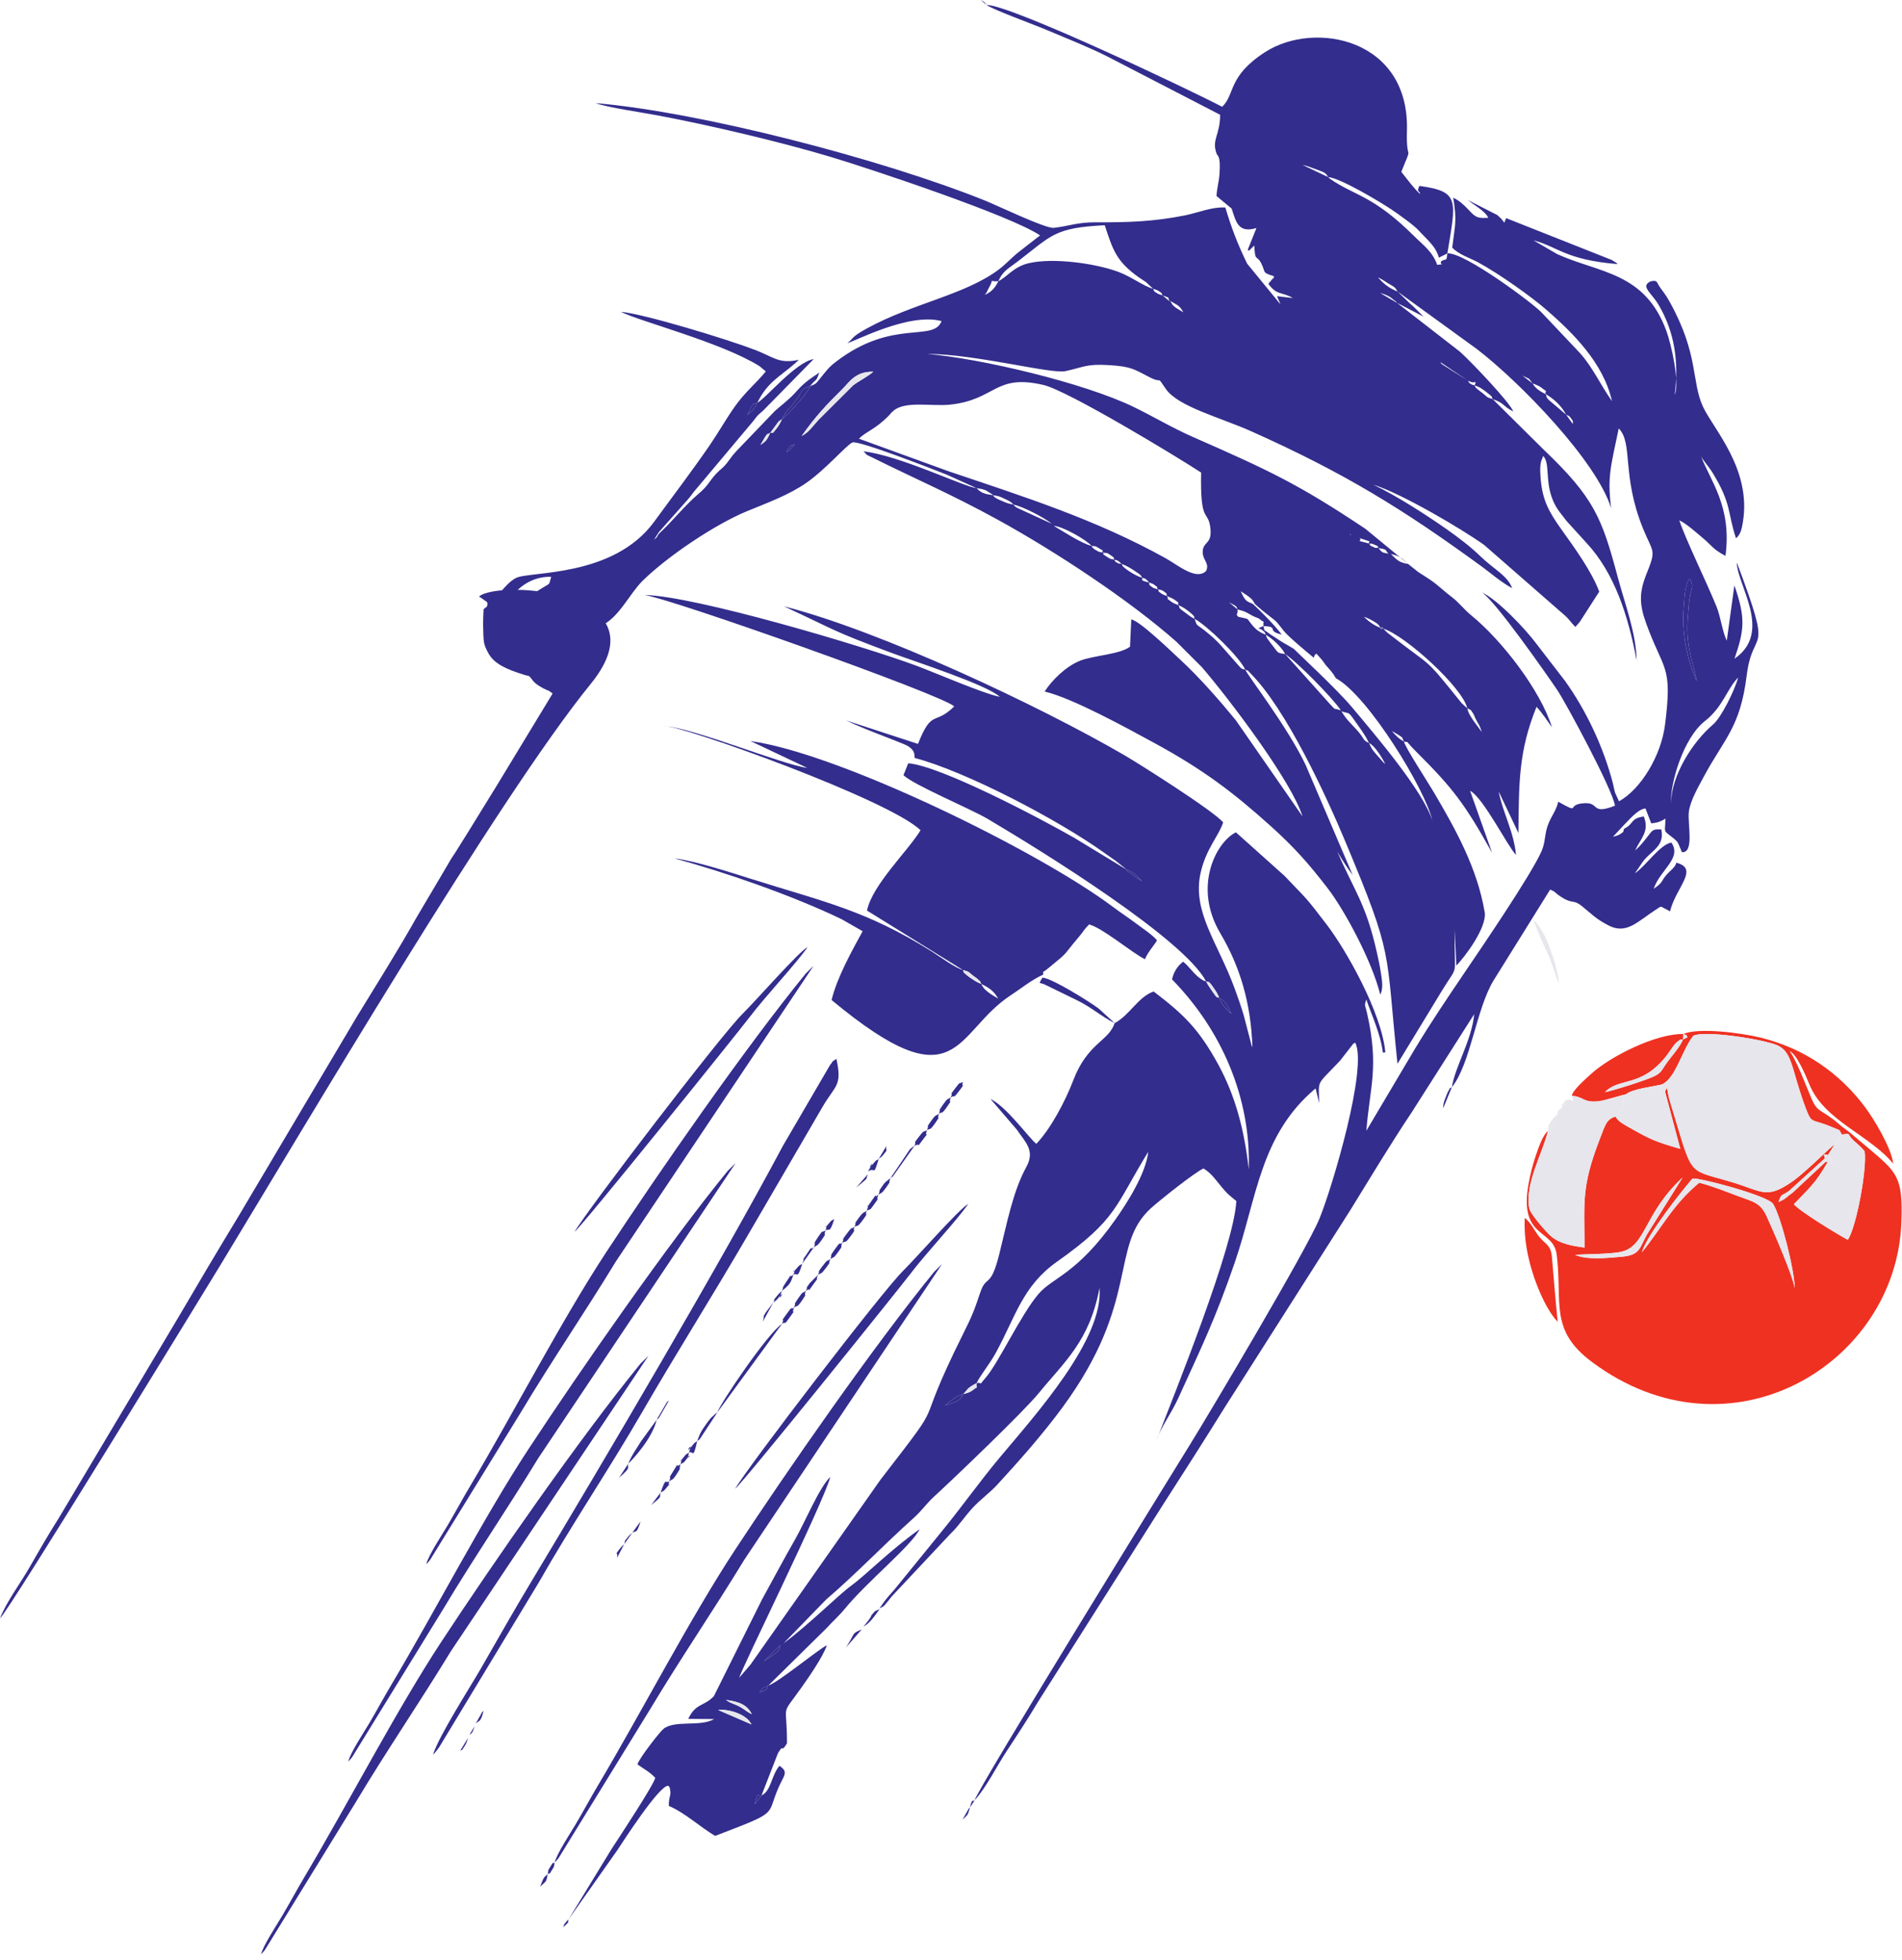 <svg width="264" height="272" viewBox="0 0 264 272" fill="none" xmlns="http://www.w3.org/2000/svg">
<path fill-rule="evenodd" clip-rule="evenodd" d="M105.698 249.188L104.76 250.393C105.166 248.468 105.212 249.419 105.698 249.188ZM104.304 239.327L99.672 237.321C101.18 237.174 103.624 237.916 104.304 239.327ZM100.763 235.928C102.62 236.178 103.713 236.622 104.352 237.913C103.557 237.517 103.471 237.318 102.751 236.914C101.854 236.41 101.556 236.495 100.763 235.928ZM106.664 233.912C106.619 233.998 106.555 234.036 106.522 234.166C106.418 234.589 106.159 234.584 105.423 234.922C105.957 234.165 105.65 234.362 106.664 233.912ZM106.007 230.586L108.317 228.31C107.984 229.114 108.414 228.893 107.326 229.682C106.809 230.057 106.625 230.117 106.007 230.586ZM133.728 193.475L133.29 194.157C133.272 194.173 132.731 194.507 132.676 194.535C132.386 194.682 131.543 194.966 131.159 195.068C131.798 194.495 132.727 193.725 133.728 193.475ZM133.728 193.475L134.383 192.706C134.804 192.371 135.059 192.222 135.551 191.968C135.413 192.918 136.005 192.167 134.968 192.971C134.635 193.229 134.146 193.383 133.728 193.475ZM135.551 191.968C136.161 190.7 137.309 189.435 138.264 187.676C140.983 182.673 141.949 178.474 146.72 175.104C155.091 169.191 154.76 167.375 159.376 159.864C159.047 162.978 156.249 167.231 154.846 169.221C149.45 176.876 146.161 177.252 144.172 179.559C141.694 182.433 138.58 189.21 136.765 191.268C135.606 192.583 136.624 191.759 135.551 191.968ZM169.222 138.478C170.093 138.944 170.369 139.57 170.935 140.718C170.299 140.075 169.596 139.53 169.222 138.478ZM167.394 136.186C168.204 136.53 167.429 135.947 168.04 136.55C168.139 136.648 168.356 136.973 168.456 137.118C168.822 137.646 168.992 137.894 169.222 138.478C168.713 138.26 169.14 138.642 168.68 138.162C168.645 138.124 168.322 137.659 168.282 137.6C167.894 137.032 167.729 136.818 167.394 136.186ZM156.222 120.603C157.292 121.005 157.788 121.462 158.512 122.334L156.372 120.808C156.335 120.767 156.271 120.672 156.222 120.603ZM190.022 103.113C190.861 103.535 191.831 105.149 192.305 106.079C192.235 106.023 192.13 105.85 192.1 105.907L191.015 104.68C190.452 104.027 190.393 103.935 190.022 103.113ZM194.866 102.921C194.082 102.472 193.679 102.04 193.199 101.458C193.363 101.561 193.992 101.917 194.034 101.946C194.834 102.513 194.479 102.095 194.866 102.921ZM190.022 103.113C189.027 102.686 189.554 102.639 188.196 101.162C187.433 100.333 186.875 99.856 186.193 98.725C187.5 99.177 186.955 98.477 188.578 100.791C189.19 101.664 189.545 102.149 190.022 103.113ZM203.658 98.308C204.235 98.62 203.967 98.28 204.415 98.928C204.651 99.269 204.638 99.424 204.83 99.791C205.279 100.65 205.374 100.616 205.677 101.592L204.541 100.062C204.205 99.546 203.835 99.047 203.658 98.308ZM231.938 111.52C231.784 108.801 233.626 102.445 236.63 100.087C239.177 98.088 239.639 95.709 241.26 94.026C240.733 95.935 238.879 99.622 237.768 100.559C235.018 102.882 231.965 107.576 231.938 111.52ZM178.38 90.778C179.946 91.782 185.02 96.904 186.119 98.597C184.861 98.159 185.597 98.733 184.587 97.705L178.38 90.778ZM178.38 90.778C177.243 90.598 177.468 90.668 176.711 89.691C176.526 89.452 176.331 89.222 176.158 88.97C175.626 88.196 175.962 88.777 175.691 88.102C176.634 88.639 177.892 89.808 178.38 90.778ZM203.658 98.308L202.877 97.589C197.393 90.787 199.236 93.026 192.579 87.818L191.993 87.25C195.015 88.146 203.07 95.478 203.658 98.308ZM172.84 92.941C172.073 92.689 172.803 93.096 172.164 92.646L169.326 89.425C168.659 88.723 168.25 88.356 167.507 87.748C165.953 86.478 166.195 87.045 165.814 85.888C167.543 86.822 172.066 91.198 172.84 92.941ZM191.993 87.25C190.907 86.968 190.062 86.324 189.292 85.6C189.945 85.809 190.375 86.059 190.855 86.347C192.046 87.061 191.44 87.784 191.82 87.057C191.851 86.997 191.934 87.187 191.993 87.25ZM175.365 86.892L174.669 87.19C175.23 87.458 174.897 87.204 175.334 87.561C175.708 87.869 175.539 87.822 175.691 88.102C174.85 87.748 174.406 87.459 173.838 86.79C172.867 85.647 173.63 86.027 171.864 85.6C171.433 85.11 171.82 85.486 171.782 84.586C172.98 84.883 172.959 84.993 173.887 85.483C174.429 85.769 174.567 85.682 174.944 86.007C175.725 86.681 175.3 85.665 175.365 86.892ZM165.814 85.888C165.22 85.606 165.084 85.453 164.51 85.026C164.43 84.966 163.995 84.654 163.951 84.61C163.386 84.04 163.899 84.703 163.596 83.994C164.21 84.279 164.476 84.451 164.99 84.851C165.081 84.922 165.459 85.229 165.515 85.292C165.999 85.836 165.599 85.302 165.814 85.888ZM171.782 84.586L170.574 83.581C171.854 84.259 171.569 84.141 171.782 84.586ZM163.596 83.994C163.253 83.859 162.854 83.73 162.546 83.489C161.502 82.666 162.382 83.528 161.992 82.728C162.315 82.873 162.836 83.084 163.072 83.268C164.066 84.042 163.278 83.306 163.596 83.994ZM174.188 83.823C174.815 84.418 175.403 84.887 176.152 85.467C177.43 86.457 177.101 86.198 178.19 87.565C178.833 88.372 181.495 90.578 182.354 91.289C182.58 90.702 182.346 91.045 182.718 90.715C183.214 91.256 183.565 91.632 183.982 92.262C184.642 93.029 184.955 93.301 185.422 94.131C189.886 96.541 197.876 109.624 198.81 113.89C197.589 109.869 190.93 102.058 187.661 98.159C185.486 95.565 179.703 90.228 179.596 90.066C178.64 89.463 178.04 89.201 177.18 88.595C176.667 88.234 176.566 88.234 176.048 87.84C175.244 87.228 175.614 87.75 175.365 86.892C177.654 86.985 175.654 87.547 177.905 88.071C176.929 86.785 175.095 84.909 173.893 83.813C173.099 83.438 172.887 83.576 172.214 82.059C172.626 82.335 173.075 82.607 173.343 82.821C173.797 83.184 173.594 83.014 173.879 83.328L174.188 83.823ZM161.992 82.728C161.708 82.62 161.405 82.534 161.142 82.339C160.579 81.923 160.97 82.183 160.714 81.788C161.217 81.912 161.22 81.838 161.636 82.152C162.143 82.534 161.783 82.292 161.992 82.728ZM235.512 94.517C234.716 92.974 233.918 89.992 233.722 87.775C233.588 86.266 233.617 85.255 233.75 83.754C233.806 83.124 233.815 82.514 233.939 81.859C234.231 80.321 234.481 80.521 234.591 80.364C235.235 81.741 234.607 81.502 234.422 83.863C234.319 85.18 234.151 86.51 234.219 87.851C234.368 90.801 235.052 92.106 235.512 94.517ZM160.714 81.788C160.26 81.65 160.188 81.695 159.829 81.418C159.261 80.98 159.713 81.323 159.449 80.832C159.884 80.993 159.989 80.982 160.322 81.237C160.861 81.65 160.467 81.373 160.714 81.788ZM70.366 83.898C71.526 81.578 73.817 79.979 76.506 80.054C76.13 81.319 76.482 80.837 75.214 81.639C73.13 82.957 72.88 83.123 70.366 83.898ZM159.449 80.832C158.04 80.499 158.711 80.479 158.527 80.182C159.028 80.324 158.74 80.19 159.177 80.471C159.213 80.494 159.298 80.696 159.324 80.641C159.35 80.583 159.406 80.77 159.449 80.832ZM158.527 80.182C157.588 79.942 155.838 78.757 155.767 78.46C155.742 78.353 155.679 78.325 155.633 78.259C156.3 78.472 156.812 78.797 157.329 79.121C157.482 79.218 158.046 79.596 158.097 79.64C158.593 80.07 158.286 79.81 158.527 80.182ZM155.633 78.259C155.071 78.165 155.39 78.272 154.923 78.027C154.883 78.007 154.794 77.956 154.766 77.863C154.737 77.768 154.681 77.734 154.635 77.672C155.257 77.826 154.75 77.622 155.336 77.937C155.374 77.957 155.468 78.145 155.495 78.088C155.523 78.031 155.585 78.203 155.633 78.259ZM195.454 78.275C194.324 78.085 193.963 77.827 193.056 76.875C193.91 77.13 193.859 77.06 194.62 77.531L195.454 78.275ZM154.635 77.672C153.987 77.501 154.323 77.7 153.733 77.335C152.645 76.662 153.399 77.049 153.1 76.7C153.943 76.836 153.438 76.602 154.059 76.99C154.939 77.541 154.516 77.51 154.635 77.672ZM191.335 76.058C192.638 76.28 192.185 76.287 192.721 76.855C191.933 76.628 191.96 76.877 191.335 76.058ZM153.1 76.7C152.468 76.544 152.746 76.719 152.141 76.371C151.524 76.016 151.546 75.804 151.501 75.752C152.278 75.883 151.855 75.687 152.463 76.042C153.673 76.749 152.726 76.259 153.1 76.7ZM191.335 76.058C190.643 75.96 191.304 76.211 190.519 75.871C190.033 75.661 190.215 75.677 190.072 75.443C190.483 75.503 190.219 75.353 190.797 75.606C192.066 76.16 190.835 75.576 191.335 76.058ZM190.072 75.443L188.664 75.079C189.316 74.736 187.812 74.43 189.506 74.942C190.692 75.3 189.701 75.09 190.072 75.443ZM151.501 75.752C150.308 75.535 147.365 73.641 146.265 72.985C147.482 73.03 150.794 74.927 151.501 75.752ZM187.37 74.084C187.408 74.019 187.491 74.238 187.52 74.387L187.37 74.084ZM140.646 70.024C141.917 70.282 144.851 71.768 145.986 72.688L141.143 70.466C140.747 70.216 140.757 70.138 140.646 70.024ZM140.646 70.024C139.897 69.886 139.721 69.812 138.977 69.483C138.67 69.347 138.593 69.341 138.315 69.175C137.889 68.921 137.965 68.881 137.824 68.726C138.659 68.856 138.707 68.881 139.505 69.261C139.779 69.391 139.908 69.438 140.149 69.587C140.537 69.827 140.54 69.915 140.646 70.024ZM137.824 68.726C136.784 68.571 136.237 68.482 135.537 67.742C136.076 67.835 136.371 67.87 136.874 68.077L137.664 68.572C137.691 68.517 137.77 68.675 137.824 68.726ZM109.531 62.129C110.155 61.43 109.242 62.195 110.345 61.629C109.847 62.17 109.695 62.322 109.193 62.793C109.352 62.327 109.21 62.49 109.531 62.129ZM119.618 60.527C120.62 59.747 121.535 59.454 123.144 57.909C123.725 57.351 123.479 57.45 124.086 56.955C125.724 55.621 129.379 56.423 131.861 56.16C138.264 55.481 138.022 51.843 144.834 53.429C148.204 54.213 163.21 63.292 166.716 65.584C166.573 72.902 167.69 70.636 167.999 73.272C168.261 75.507 167.078 75.136 166.949 76.405C166.815 77.715 167.942 78.091 167.41 79.241C166.03 80.618 163.452 78.402 161.836 77.503C152.074 72.071 142.121 68.941 131.615 65.39L119.221 60.886L119.618 60.527ZM106.9 60.096C106.435 61.105 106.346 61.205 105.552 61.761C105.756 61.445 106.073 60.819 106.172 60.685C106.634 60.057 106.282 60.395 106.9 60.096ZM106.9 60.096L108.102 58.462C108.139 58.429 108.279 58.442 108.306 58.34C108.335 58.237 108.451 58.268 108.524 58.232C108.309 58.674 108.066 59.133 107.804 59.45C106.873 60.573 107.55 59.841 106.9 60.096ZM217.379 57.548C217.926 57.844 217.696 57.587 218.127 58.146C218.446 58.559 218.247 58.43 218.332 58.876L217.379 57.548ZM105.123 55.895C104.601 56.859 104.45 57.063 103.724 57.585C103.941 57.218 104.137 56.688 104.237 56.553C104.796 55.793 104.131 56.262 105.123 55.895ZM217.379 57.548L214.998 55.529C214.527 55.002 214.764 55.338 214.567 54.712C215.723 55.383 216.759 56.366 217.379 57.548ZM108.524 58.232C109.075 56.991 109.506 56.84 110.249 55.863C111.878 53.721 110.782 54.265 112.531 53.569C111.418 55.364 110.679 55.971 109.493 57.314L108.524 58.232ZM207.196 55.4C206.223 55.086 206.54 55.163 205.79 54.563C205.585 54.399 205.255 54.183 205.068 54.011C204.6 53.579 204.905 53.884 204.675 53.484C205.431 53.758 205.521 53.831 206.094 54.252C206.26 54.374 206.738 54.744 206.803 54.809C207.405 55.412 206.852 54.721 207.196 55.4ZM214.567 54.712C213.838 54.363 213.123 53.941 212.73 53.222C213.089 53.331 213.637 53.568 213.896 53.763C215.186 54.735 214.3 53.976 214.567 54.712ZM204.675 53.484C204.143 53.331 204.445 53.47 204.003 53.19C203.97 53.169 203.895 53.115 203.872 53.029C203.848 52.943 203.805 52.908 203.769 52.849L204.327 53.065C204.967 53.065 204.887 52.9 204.675 53.484ZM212.73 53.222L211.307 52.123C211.342 52.14 212.22 52.559 212.233 52.568L212.73 53.222ZM111.269 60.52C113.175 57.786 114.889 56.003 116.964 53.959C117.867 53.069 118.727 51.524 121.219 51.595C120.349 52.321 119.162 52.905 118.402 53.492L113.621 58.258C112.599 59.382 112.328 59.929 111.269 60.52ZM203.769 52.849L200.181 50.575C200.139 50.539 200.035 50.503 200.005 50.391C199.975 50.276 199.89 50.261 199.83 50.197L203.769 52.849ZM164.258 43.347C163.998 43.184 163.335 42.811 163.218 42.716C162.601 42.214 162.898 42.501 162.42 41.76C163.63 42.468 163.679 42.38 164.258 43.347ZM161.359 40.993C162.578 41.428 161.987 41.218 162.357 41.832L161.359 40.993ZM193.901 42.025L191.552 40.658C192.173 40.857 192.404 40.907 192.98 41.247L193.728 41.835C193.759 41.776 193.843 41.962 193.901 42.025ZM161.359 40.993C161.037 40.882 160.797 40.841 160.497 40.63C159.892 40.202 160.326 40.479 160.049 40.074C160.503 40.238 160.6 40.223 160.962 40.48C161.455 40.831 161.141 40.655 161.359 40.993ZM138.585 39.023C138.073 40.023 137.593 40.529 136.69 40.927C137.088 40.435 136.969 40.451 137.258 39.946C138.129 38.424 137.073 39.179 138.585 39.023ZM193.986 40.464C192.698 39.944 192.05 39.36 191.244 38.499C192.001 38.844 192.017 38.921 192.661 39.318C193.405 39.777 193.62 39.784 193.986 40.464ZM138.585 39.023C139.142 37.631 139.996 37.258 141.297 36.261C145.996 32.662 146.308 31.613 153.34 31.261C154.467 34.692 154.955 36.241 157.934 38.398C158.214 38.601 158.85 38.998 159.086 39.169L160.049 40.074C158.833 39.782 156.964 38.353 155.141 37.698C151.791 36.493 146.114 35.77 142.831 36.518C140.692 37.005 139.795 38.439 138.585 39.023ZM199.714 35.761L200.898 35.17C200.74 36.405 200.825 35.787 200.06 36.248C199.668 36.825 200.861 36.583 199.482 36.756C198.845 34.922 197.554 34.036 196.328 32.815C190.545 27.058 188.094 27.23 184.603 24.816L184.339 24.571C186.15 24.755 191.61 28.058 193.093 29.046C194.116 29.728 196.267 31.274 196.878 31.95C197.996 33.187 199.311 34.175 199.714 35.761ZM184.339 24.571L180.781 22.887C181.513 23.055 182.016 23.254 182.691 23.503C182.716 23.512 183.614 23.855 183.62 23.858C184.239 24.213 184.087 24.213 184.339 24.571ZM91.422 74.115C91.019 74.758 91.391 74.351 90.775 74.922L91.439 73.868L95.429 69.374C95.961 68.778 96.151 68.397 96.71 67.78L104.56 58.432C105.214 57.567 105.133 57.678 105.952 56.962L112.945 49.839C110.394 50.275 106.242 55.354 105.123 55.895C106.497 53.044 108.233 52.292 110.317 50.461L110.884 49.937C108.097 50.547 107.415 49.563 104.798 48.561C100.873 47.059 89.459 43.58 86.177 43.274C88.765 44.602 100.145 47.516 105.41 50.814L106.298 51.547C104.969 53.184 103.416 54.405 101.963 56.467C100.798 58.122 99.666 60.11 98.455 61.873C96.049 65.376 93.317 68.958 90.815 72.389C85.087 80.246 73.415 79.229 71.582 80.234C69.932 81.138 68.941 83.255 67.122 84.543C66.786 90.743 67.609 92.067 72.79 93.665C76.05 94.671 73.069 90.59 72.828 88.802C76.069 87.651 80.389 88.029 83.337 86.88C85.796 85.921 87.388 82.39 89.174 80.628C92.619 77.229 99.249 72.77 103.696 70.944C106.651 69.73 109.479 68.702 111.887 67.037C114.656 65.123 117.585 61.666 118.325 61.407C119.206 61.099 129.405 65.082 131.428 65.887L135.537 67.742C133.76 67.56 124.979 63.248 119.86 62.64C120.499 63.317 120.148 63.035 121.07 63.494C127.072 66.481 131.994 68.561 138.522 72.148C146.51 76.538 156.829 83.34 163.306 89.083L166.808 92.578C170.563 96.932 179.279 108.437 180.791 113.309L171.535 99.964C169.383 97.333 166.467 93.993 163.923 91.65C162.727 90.547 158.158 86.114 157.022 85.972L156.848 89.757C155.426 90.834 151.757 90.969 149.913 91.7C147.953 92.476 145.978 94.431 144.999 95.979C148.87 96.884 156.485 101.088 160.138 103.071C166.985 106.786 171.198 109.997 176.314 114.596C179.595 117.545 181.539 119.729 184.244 123.227C186.63 126.313 190.448 133.42 191.584 138.053C192.031 137.139 191.831 136.104 191.66 134.969C191.511 133.988 191.344 133.217 191.123 132.234C189.569 125.322 188.028 123.782 185.623 118.195C186.186 119.181 187.096 120.596 187.751 121.44L181.227 106.171C178.738 100.92 173.214 93.811 172.84 92.941C173.422 93.161 173.096 92.979 173.576 93.46C178.538 98.432 184.043 110.36 186.772 116.886C193.497 132.969 192.29 131.514 193.973 147.638L200.278 137.276C202.532 133.612 201.846 136.013 201.9 128.997L202.146 134.013C203.271 132.869 206.437 128.712 206.076 126.587C205.03 120.448 202.05 115.117 199.047 110.006C198.211 108.582 195.059 103.764 194.866 102.921C195.687 103.084 194.814 102.57 196.672 104.425C201.645 109.389 203.295 111.526 207.106 118.365L204.048 109.748C205.898 110.725 209.226 117.408 210.423 118.655C210.13 115.418 208.51 112.576 208.023 109.859L210.756 115.611C210.833 108.623 210.766 104.312 213.269 98.1C214.134 99.024 214.717 99.986 215.411 100.936C213.822 95.805 208.437 88.846 204.226 85.414C203.12 84.512 202.558 83.647 201.43 82.8C200.266 81.926 199.745 81.302 198.413 80.401C197.975 80.105 197.344 79.701 196.874 79.409L195.454 78.275L189.51 73.388C180.309 67.247 176.278 65.341 165.618 60.664C162.7 59.384 160.147 57.838 157.373 56.489C150.467 53.13 136.036 49.728 128.633 49.118C135.462 49.136 145.89 51.947 147.895 51.509C150.494 50.942 150.774 50.475 153.991 50.679C157.053 50.873 157.416 51.254 159.575 52.36C161.506 53.35 160.44 51.969 161.808 53.967C163.502 56.442 169.324 57.912 173.717 59.877C186.607 65.64 194.754 70.669 205.625 78.597C206.955 79.567 208.373 80.825 209.896 81.633C209.195 79.826 207.386 79.052 205.455 77.18C204.1 75.866 202.487 74.64 200.864 73.496C198.171 71.597 193.78 68.751 190.627 67.273C194.438 68.431 202.988 73.459 206.025 75.652L217.239 85.449C217.911 86.059 218.031 86.403 218.67 87.008L219.158 86.45C219.202 86.395 219.262 86.32 219.307 86.264L221.975 82.116C220.915 79.228 218.296 75.685 216.752 73.516C214.987 71.036 214.051 69.413 213.828 66.203C213.793 65.707 213.754 65.083 213.811 64.59C213.867 64.105 213.898 64.133 214.001 63.766C214.018 63.705 214.089 63.657 214.103 63.529C214.116 63.403 214.167 63.372 214.213 63.301C215.403 64.567 213.977 68.017 216.7 71.347C217.13 71.871 217.409 72.32 217.847 72.756L220.273 75.424C224.119 79.598 225.996 85.462 227.166 91.656C227.117 87.935 225.499 83.678 224.54 80.083C222.339 71.828 221.243 69.059 214.225 62.365L207.196 55.4C208.88 55.966 208.523 56.346 210.045 57.107C209.543 55.803 204.11 50.117 202.631 48.804L193.901 42.025L197.582 43.946C196.927 43.313 196.441 42.741 195.661 42.08L193.986 40.464L204.938 48.404C210.917 52.968 221.638 64.017 223.627 70.535C223.081 66.142 223.575 64.779 224.683 59.462C226.705 61.526 225.046 65.946 228.059 73.369C229.421 76.723 229.946 76.183 228.564 79.581C227.482 82.243 227.528 83.885 228.518 86.598C230.928 93.209 232.167 92.236 231.11 100.57C230.564 104.879 227.783 109.503 224.72 111.214L224.184 110.042C224.054 109.621 223.991 109.18 223.882 108.758C222.57 103.663 220.112 98.498 217.176 94.435L213.156 89.221C211.843 87.454 207.921 83.233 205.675 82.214C207.501 83.296 214.936 93.964 216.154 95.778C217.392 97.62 223.86 109.642 224.159 111.823C220.8 113.128 222.046 111.379 219.983 111.473C217.19 111.601 219.6 113.121 216.283 111.268C215.996 112.579 215.315 113.208 214.826 114.58C214.36 115.889 214.522 116.894 213.963 118.151C212.472 121.507 205.615 131.545 203.462 134.724C201.061 138.268 198.536 141.995 196.302 145.722L189.65 156.936C190.133 150.81 191.448 148.116 189.745 140.596C189.49 139.468 189.328 139.603 189.649 138.723C190.418 140.976 191.639 143.537 191.947 146.101L192.286 146.049C191.764 140.472 186.798 131.804 184.191 128.379C181.02 124.212 181.488 124.938 178.282 121.549L171.545 115.516C168.843 116.839 165.531 123.022 169.371 129.509C172.113 134.142 173.625 139.177 173.839 145.34C173.788 145.253 173.744 145.14 173.715 145.066L172.624 140.886C172.214 139.528 171.817 138.395 171.333 137.087C169.002 130.778 165.458 126.549 166.641 121.163C167.377 117.809 169.195 115.987 169.777 114.136C168.402 112.501 157.978 105.923 156.134 104.851C144.092 97.852 122.117 87.544 108.81 84.149C116.264 87.608 115.34 87.478 123.605 90.561C127.039 91.842 136.899 95.002 138.778 96.709C136.541 96.292 129.903 93.403 127.203 92.397C119.884 89.671 96.467 82.715 89.443 82.574C93.128 83.078 130.689 96.393 132.45 98.037C129.7 100.759 129.365 98.323 127.419 103.245L117.445 99.99C118.951 100.723 121.008 101.526 122.787 102.219C123.676 102.565 124.62 102.927 125.534 103.308C127.195 104.001 126.909 105.032 126.919 104.966C126.927 104.919 126.936 105.125 126.966 105.198C134.096 107.067 146.901 113.805 153.183 118.298C153.838 118.766 154.245 119.039 154.874 119.482L156.078 120.451C156.099 120.402 156.179 120.548 156.222 120.603L149.143 116.302C144.345 113.548 130.488 106.263 126.064 105.936L125.401 107.589C126.826 108.956 134.716 112.246 137.124 113.672C145.195 118.451 164.305 130.341 167.394 136.186C166.636 135.982 167.409 136.291 166.771 135.916C165.809 135.352 165.108 134.157 164.221 133.472C163.444 134.054 162.913 134.881 162.677 135.928C169.529 142.922 173.653 152.335 173.329 162.316C172.739 156.971 171.511 152.132 169.05 147.655C166.314 142.68 164.183 140.706 160.127 137.607C157.957 138.362 156.812 140.891 154.717 141.996C153.876 144.542 150.958 144.721 148.962 149.96C147.884 152.788 145.861 156.646 143.842 158.749C142.771 157.902 139.788 153.663 137.471 152.512L141.137 156.782C142.253 158.455 143.722 159.642 142.473 161.927C140.565 165.419 139.789 169.722 138.695 174.083C137.471 178.966 136.913 176.832 136.054 179.407C135.197 181.974 134.87 182.745 133.73 185.032C126.092 200.355 132.223 192.403 122.215 205.364L104.207 230.977C103.863 231.415 102.687 232.728 102.616 232.847C102.704 232.012 114.276 208.648 115.25 204.971C113.711 206.444 111.67 211.374 110.39 213.6C108.826 216.317 107.3 219.22 105.754 222.017L99.086 235.414C97.679 236.876 96.59 236.337 95.528 238.562L99.116 238.588C97.191 239.716 93.751 238.687 92.123 239.92C91.629 240.294 88.762 243.958 88.477 244.871C89.26 245.468 90.046 245.799 90.95 246.737C90.765 247.7 85.85 255.14 84.911 256.579L78.915 266.387L85.713 256.745C86.346 255.792 91.498 247.755 92.75 247.844C92.969 248.122 92.906 247.846 93.007 248.37C93.189 249.318 92.816 249.198 92.835 250.642C95.117 251.615 97.169 253.57 99.264 254.803C108.278 251.342 106.324 252.116 108.023 248.17C108.777 246.42 109.536 245.942 108.179 245.082C107.025 246.485 107.042 248.561 105.698 249.188L107.974 243.343C108.859 241.818 108.314 243.47 109.232 241.961C109.261 236.063 108.216 238.471 111.248 234.205C112.245 232.801 114.271 229.877 114.77 228.342C113.336 229.089 108.002 233.533 106.664 233.912L114.763 225.935C115.547 225.057 116.482 224.237 117.233 223.316C120.286 219.572 126.588 214.455 127.644 212.237C123.394 215.263 120.273 218.529 118.14 220.079C116.353 221.378 112.296 225.47 108.763 228.071L114.655 222.013C118.946 218.327 122.517 214.533 126.857 210.642C127.955 209.657 128.559 208.712 129.649 207.712C132.375 205.211 142.09 195.924 144.222 193.304C147.729 188.995 151.241 186.137 152.614 178.744C153.194 185.861 143.805 196.269 138.818 202.224C135.933 205.669 133.432 209.244 130.549 212.746L124.119 220.65C123.087 221.811 122.925 221.974 122.065 223.238C123.026 222.692 122.473 223.109 123.214 222.268C123.522 221.919 123.573 221.768 123.929 221.4L131.934 212.863C133.074 211.786 133.901 210.463 135.022 209.256C136.146 208.046 137.334 207.243 138.462 206.016C141.609 202.588 144.768 199.015 147.494 195.302C158.29 180.6 153.995 172.976 159.71 167.721C160.783 166.735 165.897 162.648 167.056 162.169C168.081 162.819 168.585 163.537 169.383 164.52C170.305 165.654 170.456 165.754 171.605 166.689C171.29 173.011 163.029 193.407 160.549 199.833C161.1 198.144 162.604 196.112 163.508 194.129C166.713 187.1 168.697 183.048 171.375 175.257C174.519 166.111 174.894 157.543 182.607 151.054L183.108 153.116C183.025 149.725 182.647 150.778 186.005 147.209L187.551 145.219C188.06 144.64 187.476 145.104 188.102 144.705C189.881 148.074 184.94 164.756 183.13 169.16C181.351 173.487 167.706 196.416 165.146 200.534C163.568 203.071 135.698 248.196 135.282 249.857C136.917 248.049 138.27 245.251 139.767 242.977C141.345 240.583 142.635 238.605 144.099 236.164L161.393 208.886C164.305 204.363 167.172 199.876 170.045 195.251L187.386 168.014C190.254 163.368 192.945 158.871 195.984 154.319L204.622 140.751C204.264 144.442 201.957 148.035 201.52 150.896C204.122 147.652 204.91 139.976 207.326 136.049L215.168 123.457C216.098 123.887 215.547 123.677 216.346 124.246C218.33 125.661 218.201 124.665 219.591 125.778C220.868 126.799 221.476 127.527 223.289 128.453C225.78 129.724 227.288 127.896 229.78 126.29C230.779 125.646 230.339 125.771 231.31 126.21L231.795 126.492C232.638 123.117 235.899 120.575 232.682 119.737C232.501 120.421 231.842 120.793 231.276 121.458C230.499 122.37 230.915 122.396 229.534 123.36C230.401 120.716 233.496 119.156 231.989 116.935C230.38 117.218 228.402 120.243 226.92 121.206C227.406 120.534 227.532 120.319 227.935 119.723C229.029 118.103 231.123 117.546 230.59 115.119C229.358 115.05 229.396 115.199 228.592 116.226C227.995 116.99 227.607 117.47 226.957 118.035C227.74 116.334 228.981 115.411 228.163 113.314C226.223 113.602 226.851 114.325 225.438 115.011C225.195 115.589 225.531 115.314 224.898 115.756C224.622 115.948 224.234 116.033 223.877 116.142L225.346 114.562C225.941 114.008 227.298 112.282 228.396 112.206L229.194 114.272C230.247 114.17 230.571 113.96 231.176 113.615C231.106 115.631 230.81 115.184 232.061 116.166C233.085 116.97 232.815 116.865 233.456 118.276C235.213 118.398 234.21 114.316 234.414 112.667C234.604 111.136 235.745 109.182 236.451 107.862C239.304 102.526 241.535 101.012 242.434 93.812C243.334 86.617 246.254 91.832 241.073 78.067C241.099 81.182 246.115 87.744 240.75 91.421C242.118 87.422 242.316 85.797 240.734 81.245L239.679 88.919C239.07 87.699 238.833 85.609 238.254 84.184C236.825 80.673 234.016 74.975 233.087 72.217C234.046 72.627 235.64 74.083 236.499 74.797C237.523 75.649 237.765 76.246 239.498 77.15C240.42 70.283 237.364 66.705 236.062 63.227C236.29 63.811 237.137 64.684 237.71 65.618C240.382 69.967 239.784 71.237 240.959 74.706C241.591 74.179 241.746 73.441 241.9 72.549C243.175 65.135 237.84 59.597 236.376 56.447C234.753 52.951 235.816 49.224 231.78 41.94C231.324 41.117 231.105 40.823 230.505 40.009C229.818 39.078 230.155 38.873 229.141 39.035C227.597 39.713 229.232 40.644 230.192 42.267C232.451 46.086 233.049 50.257 232.454 54.817C233.18 53.022 231.955 47.726 231.294 45.925C228.297 37.75 222.021 37.923 216.159 35.277L212.853 33.361C216.247 34.24 217.285 36.066 224.545 36.655C224.305 36.441 224.306 36.43 223.89 36.188C223.82 36.146 223.739 36.102 223.665 36.063L209.054 30.274L208.799 30.908C208.407 30.339 208.286 30.271 207.835 29.851L203.746 27.772C204.364 28.293 206.217 29.338 206.57 30.225C204.976 30.365 204.693 30.027 203.845 29.124C203.211 28.449 202.59 27.87 201.709 27.433C202.254 30.741 201.945 31.233 201.571 34.353C202.362 35.276 204.146 35.861 205.149 36.404C208.023 37.963 212.493 41.113 214.727 43.069C218.324 46.218 222.563 50.37 223.745 55.678C222.123 53.374 221.057 50.955 219.302 49.002L214.045 43.445C212.944 42.197 203.148 34.917 200.898 35.17C202.112 27.753 202.655 26.579 197.018 25.803C196.554 26.769 197.105 26.432 197.108 26.928C196.231 26.118 195.512 25.117 194.505 23.845C196.214 19.549 195.146 22.999 195.285 18.121C195.647 5.363 182.485 2.804 175.614 7.221C170.369 10.592 171.47 13.088 169.634 14.822C165.784 12.776 140.34 0.662 136.922 0.686C137.92 1.379 143.415 3.369 145.351 4.187C148.083 5.342 151.019 6.499 153.557 7.764L169.357 15.931C169.346 18.819 168.134 19.347 168.874 21.351C168.998 21.688 169.447 21.533 169.269 24.128C169.188 25.311 168.923 26.011 168.852 27.203L170.959 28.955C171.578 30.917 171.927 32.38 174.398 31.646L173.185 34.671C173.542 34.819 173.032 35.059 174.097 34.072C174.218 36.463 174.385 35.272 175.042 36.513C175.752 37.853 175.041 37.78 176.838 38.34C176.574 39.285 176.967 38.165 176.416 38.954C175.78 39.865 176.431 38.383 176.081 39.448C177.313 41.059 177.873 40.447 179.451 41.365L177.262 41.108C177.417 41.588 177.673 41.995 177.708 42.214L173.112 36.602C171.842 34.017 170.929 31.658 170.081 28.804C168.233 28.68 166.327 29.52 164.507 29.886C160.131 30.767 156.548 30.873 152.119 30.853C149.48 30.841 148.413 31.385 146.255 31.622C145.129 31.745 138.441 28.526 136.685 27.822C122.392 22.085 97.338 15.568 82.674 14.31C84.223 14.9 88.996 15.589 91.163 15.994C98.518 17.369 108.444 19.721 115.312 21.78C120.85 23.441 140.472 29.982 144.363 32.676C143.311 33.498 142.266 34.289 141.332 35.034C140.349 35.818 139.658 36.632 138.622 37.412C133.96 40.924 126.662 42.106 120.352 45.569C118.019 46.849 118.577 46.893 117.62 47.611C118.628 47.407 126.164 43.342 130.692 44.565C129.553 47.545 123.911 44.17 116.057 50.188C115.204 50.842 114.99 51.093 114.307 51.937C113.017 53.534 113.398 53.156 112.425 53.616C113.44 52.319 113.201 53.155 113.728 51.707C112.266 52.697 111.633 53.092 110.436 54.44C109.645 55.332 108.513 56.211 107.586 57.007L102.136 62.69C101.614 63.244 101.342 63.709 100.866 64.3C100.234 65.083 100.061 65.05 99.434 65.719C98.339 66.887 98.385 67.333 96.89 68.593C95.078 70.12 93.248 72.436 91.422 74.115Z" fill="#332D8D"/>
<path fill-rule="evenodd" clip-rule="evenodd" d="M227.9 173.794C228.614 171.394 233.35 165.372 234.91 163.585C235.437 163.311 245.398 165.929 246.115 167.093C247.207 168.868 249.079 176.234 249.111 178.795C248.825 176.982 246.126 170.809 245.253 168.89C244.34 166.887 243.421 166.813 241.171 165.977C239.422 165.326 237.722 164.63 235.865 164.146C232.206 167.143 230.536 170.594 227.9 173.794ZM218.625 174.151C220.531 174.039 222.901 174.075 224.718 173.797C228.509 173.218 228.017 168.514 233.543 163.435L228.609 171.316C227.536 173.22 227.701 174.194 225.055 174.422C223.075 174.594 220.24 174.9 218.625 174.151ZM233.606 144.263C233.216 145.169 232.525 145.996 231.841 146.861C230.58 148.459 230.781 148.731 229.792 149.278C228.801 149.826 224.003 151.336 222.765 151.585C224.749 149.491 227.753 150.995 231.252 146.604C231.643 146.114 231.788 145.825 232.184 145.296C232.376 145.039 232.522 144.817 232.781 144.621C233.628 143.981 232.945 144.442 233.606 144.263ZM233.667 143.507C234.312 143.797 233.884 143.423 234.226 143.961L233.606 144.263L233.667 143.507ZM218.163 152.094C219.796 152.168 219.724 153.072 221.836 152.844C222.883 152.731 224.492 152.132 225.674 151.888C226.609 151.112 229.283 150.852 230.68 150.509C232.615 149.635 233.445 145.754 235.027 143.768C236.367 143.018 243.508 144.03 246.284 144.921C248.859 145.748 248.509 148.091 250.593 153.683C251.533 156.205 251.374 155.138 254.446 156.499C255.389 156.917 255.215 156.617 255.651 157.467C257.026 157.261 256.32 157.374 257.185 158.198C257.849 158.83 258.274 159.095 258.819 159.808C259.154 162.275 257.678 170.271 256.479 172.077C255.046 171.297 249.867 168.167 248.992 167.131C250.929 165.075 251.937 164.358 253.683 161.278L253.396 161.252L248.865 165.487C247.862 166.201 247.893 166.402 246.861 166.819C247.318 165.547 247.235 166.08 248.339 165.275L253.289 160.774C253.146 160.065 253.006 160.233 253.732 160.286L254.625 158.864C254.12 159.121 250.647 162.695 248.689 164.042C245.126 166.492 244.58 165.312 240.25 164.025C233.895 162.137 235.107 163.602 231.746 152.713C231.398 151.587 231.475 150.338 231.12 151.527L233.226 159.448C229.775 158.454 229.092 158.148 226.141 156.478C225.462 156.094 224.675 155.708 224.222 154.969C222.989 155.353 222.847 156.002 221.962 158.319C219.503 164.762 219.905 166.797 219.935 173.146C218.122 172.91 216.449 172.6 215.23 171.531C214.658 171.03 212.449 168.548 212.271 167.718C211.557 164.39 214.259 159.737 214.846 156.967C214.143 157.553 213.57 159.214 213.179 160.359C212.756 161.594 212.441 162.841 212.195 164.148C210.723 171.992 215.615 170.421 216.073 174.142C216.893 180.796 214.986 184.573 220.97 189.031C240.14 203.315 263.189 189.29 263.912 169.686C264.149 163.283 263.329 162.748 259.294 159.308L256.694 157.133C256.087 156.639 255.963 156.634 255.267 156.022C254.697 155.521 254.557 155.415 253.829 154.907C252.525 153.995 252.14 154.107 251.448 152.494C250.555 150.414 249.483 147.424 248.407 145.876C249.427 146.366 250.602 149.194 251.168 150.563C253.231 155.549 259.503 157.522 262.789 161.51C262.492 159.183 260.003 155.175 258.88 153.669C255.358 148.941 250.452 145.5 244.363 144.006C241.722 143.358 235.721 142.571 233.667 143.507C229.879 143.424 223.571 146.591 220.908 148.994C220.097 149.726 218.272 151.323 218.163 152.094Z" fill="#EF3122"/>
<path fill-rule="evenodd" clip-rule="evenodd" d="M136.19 136.56C137.369 137.116 138.009 137.624 138.552 138.604C137.358 137.875 136.596 137.443 136.19 136.56ZM136.19 136.56C135.568 136.298 135.27 136.107 134.784 135.767C134.6 135.638 134.384 135.509 134.226 135.365C133.305 134.527 134.036 135.335 133.651 134.622C134.622 134.919 134.326 134.84 135.087 135.431C135.442 135.707 135.341 135.568 135.641 135.843C136.308 136.455 135.929 136.035 136.19 136.56ZM133.651 134.622C132.603 134.354 130.425 132.746 129.283 132.027C120.27 126.36 114.304 125.149 104.301 121.995C101.486 121.108 96.168 119.395 93.613 119.143C100.506 120.991 110.139 124.343 116.846 127.59L119.734 129.241C118.317 131.844 116.159 135.683 115.426 138.793C133.15 153.509 132.393 143.28 140.308 138.12C141.819 137.136 143.088 136.05 144.796 135.265C144.891 134.5 144.346 135.333 145.472 134.403C148.565 131.845 147.177 133.073 149.739 130.041C150.427 129.228 150.414 129.053 151.166 128.303C153.03 128.773 156.939 132.121 158.924 133.135C159.282 132.183 160.163 131.25 160.596 130.515C160.039 129.791 158.356 128.671 157.67 128.155C156.512 127.285 155.569 126.685 154.518 125.895C144.243 118.162 116.52 104.552 104.17 102.853L112.041 106.573C108.596 106.133 96.251 101.019 92.107 100.745C94.693 100.667 123.482 111.023 127.772 115.231C126.03 118.099 121.086 122.793 120.338 126.375L133.651 134.622Z" fill="#332D8D"/>
<path fill-rule="evenodd" clip-rule="evenodd" d="M230.678 150.509C230.153 152.296 230.39 151.106 231.118 151.527C231.474 150.338 231.397 151.588 231.744 152.713C235.105 163.602 233.893 162.137 240.248 164.025C244.578 165.312 245.124 166.492 248.687 164.042C250.645 162.696 254.119 159.121 254.624 158.864C254.757 158.546 254.853 158.255 255.059 157.977C255.399 157.516 255.243 157.778 255.649 157.467C255.213 156.617 255.387 156.917 254.444 156.499C251.373 155.138 251.531 156.205 250.591 153.683C248.507 148.091 248.857 145.748 246.282 144.921C243.506 144.03 236.365 143.018 235.026 143.768C233.443 145.754 232.614 149.635 230.678 150.509Z" fill="#E6E6EC"/>
<path fill-rule="evenodd" clip-rule="evenodd" d="M218.162 152.093C218.392 152.96 218.622 152.903 217.793 152.588C217.629 152.779 217.281 153.271 217.262 153.294C216.92 153.699 216.988 153.589 216.758 153.777C216.61 154.309 216.762 153.961 216.48 154.431C216.458 154.468 216.337 154.636 216.319 154.587C216.301 154.538 216.197 154.677 216.138 154.724C215.947 155.523 216.062 155.289 215.569 156.065L214.845 156.966C214.257 159.736 211.556 164.389 212.27 167.717C212.448 168.547 214.657 171.029 215.229 171.53C216.448 172.599 218.121 172.909 219.934 173.145C219.904 166.796 219.501 164.761 221.961 158.318C222.846 156.001 222.988 155.352 224.221 154.968C225.521 153.474 225.117 153.64 225.339 152.645C225.351 152.592 225.372 152.49 225.385 152.443L225.673 151.887C224.491 152.131 222.882 152.73 221.835 152.843C219.723 153.071 219.795 152.167 218.162 152.093Z" fill="#E6E6EC"/>
<path fill-rule="evenodd" clip-rule="evenodd" d="M76.992 258.481C77.046 258.433 77.115 258.359 77.143 258.328C77.171 258.296 77.257 258.21 77.29 258.17C77.324 258.13 77.395 258.051 77.433 258.004C77.47 257.956 77.529 257.877 77.567 257.825L90.175 237.326C94.485 230.133 98.965 223.61 103.342 216.426L130.76 175.43L129.666 176.511C121.286 186.775 109.274 204.075 102.024 215.103C95.818 224.546 88.947 237.792 83.046 247.711C81.965 249.528 80.941 251.44 79.91 253.176C79.136 254.48 77.319 257.22 76.992 258.481Z" fill="#332D8D"/>
<path fill-rule="evenodd" clip-rule="evenodd" d="M255.651 157.469C255.565 157.659 255.277 158.303 255.184 158.43C254.769 158.997 255.087 158.569 254.625 158.865L253.732 160.287C253.787 160.344 255.089 161.371 253.683 161.279C251.937 164.36 250.929 165.076 248.992 167.133C249.867 168.168 255.046 171.298 256.479 172.079C257.678 170.272 259.153 162.277 258.819 159.809C258.274 159.097 257.849 158.832 257.185 158.199C256.32 157.375 257.026 157.262 255.651 157.469Z" fill="#E6E6EC"/>
<path fill-rule="evenodd" clip-rule="evenodd" d="M60.111 243.52C60.305 243.314 60.244 243.444 60.762 242.758C60.818 242.684 60.909 242.562 60.965 242.482L74.754 219.678C79.38 211.546 84.417 204.135 89.144 195.971C93.903 187.753 98.66 180.246 103.571 171.826L114.132 153.686C115.922 150.58 116.933 150.8 116.096 146.957C115.05 147.688 115.947 146.94 115.22 147.8L108.646 159.067C100.042 175.242 83.92 202.587 73.877 219.29C71.336 223.516 69.231 227.238 66.794 231.487C65.264 234.155 60.889 240.954 60.111 243.52Z" fill="#332D8D"/>
<path fill-rule="evenodd" clip-rule="evenodd" d="M225.673 151.889L225.385 152.446C225.373 152.492 225.351 152.594 225.339 152.647C225.117 153.643 225.521 153.476 224.221 154.971C224.674 155.709 225.461 156.096 226.139 156.48C229.091 158.149 229.774 158.455 233.224 159.45L231.118 151.529C230.39 151.107 230.153 152.297 230.678 150.51C229.281 150.853 226.608 151.114 225.673 151.889Z" fill="#E6E6EC"/>
<path fill-rule="evenodd" clip-rule="evenodd" d="M102.045 206.618C103.16 205.756 124.815 178.826 126.253 176.931C128.679 173.732 132.702 169.536 134.396 167.088C133.047 167.859 127.298 174.455 125.37 176.353C122.386 179.288 103.672 203.757 102.045 206.618Z" fill="#332D8D"/>
<path fill-rule="evenodd" clip-rule="evenodd" d="M216.209 183.45C215.903 180.403 215.669 177.542 215.408 174.451C215.261 172.719 214.47 172.71 213.587 171.574C212.86 170.638 212.561 169.765 211.641 169.028C211.483 171.861 212.068 174.751 212.948 177.311C213.6 179.209 214.776 181.967 216.209 183.45Z" fill="#EF3122"/>
<path fill-rule="evenodd" clip-rule="evenodd" d="M227.898 173.792C230.534 170.593 232.204 167.141 235.864 164.145C237.72 164.629 239.42 165.325 241.17 165.976C243.419 166.812 244.339 166.886 245.251 168.889C246.125 170.808 248.824 176.981 249.11 178.793C249.078 176.233 247.206 168.867 246.113 167.092C245.397 165.928 235.435 163.31 234.908 163.584C233.349 165.371 228.613 171.393 227.898 173.792Z" fill="#E6E6EC"/>
<path fill-rule="evenodd" clip-rule="evenodd" d="M218.623 174.153C220.238 174.901 223.073 174.595 225.053 174.424C227.7 174.195 227.534 173.221 228.607 171.317L233.541 163.436C228.015 168.515 228.508 173.219 224.717 173.798C222.9 174.076 220.529 174.04 218.623 174.153Z" fill="#E6E6EC"/>
<path fill-rule="evenodd" clip-rule="evenodd" d="M233.605 144.264C232.943 144.443 233.627 143.982 232.78 144.622C232.521 144.818 232.375 145.04 232.183 145.297C231.787 145.826 231.642 146.115 231.251 146.605C227.752 150.996 224.748 149.492 222.764 151.586C224.002 151.337 228.8 149.827 229.791 149.279C230.78 148.732 230.579 148.46 231.84 146.862C232.524 145.997 233.215 145.17 233.605 144.264Z" fill="#E6E6EC"/>
<path fill-rule="evenodd" clip-rule="evenodd" d="M111.27 60.52C112.328 59.929 112.6 59.382 113.621 58.258L118.402 53.493C119.162 52.905 120.35 52.321 121.22 51.595C118.727 51.525 117.868 53.069 116.964 53.959C114.889 56.003 113.175 57.786 111.27 60.52Z" fill="#E6E6EC"/>
<path fill-rule="evenodd" clip-rule="evenodd" d="M154.717 141.997L152.517 139.992C151.191 138.992 145.873 135.682 144.682 135.692C144.094 136.79 144.173 136.186 145.229 136.746L149.519 138.84C151.596 139.863 152.866 141.076 154.717 141.997Z" fill="#332D8D"/>
<path fill-rule="evenodd" clip-rule="evenodd" d="M235.512 94.516C235.052 92.105 234.368 90.8 234.219 87.85C234.151 86.509 234.319 85.179 234.422 83.862C234.607 81.501 235.235 81.74 234.591 80.363C234.481 80.52 234.231 80.32 233.939 81.858C233.815 82.513 233.806 83.123 233.75 83.752C233.617 85.254 233.588 86.264 233.722 87.774C233.918 89.991 234.716 92.972 235.512 94.516Z" fill="#332D8D"/>
<path fill-rule="evenodd" clip-rule="evenodd" d="M212.865 127.742C213.465 129.372 214.043 130.683 214.756 132.191C215.461 133.679 215.828 135.327 216.408 136.528C216.233 134.472 214.589 128.992 212.865 127.742Z" fill="#E6E6EC"/>
<path fill-rule="evenodd" clip-rule="evenodd" d="M253.395 161.25L253.287 160.772L248.337 165.273C247.234 166.078 247.317 165.544 246.859 166.817C247.892 166.4 247.86 166.199 248.864 165.485L253.395 161.25Z" fill="#E6E6EC"/>
<path fill-rule="evenodd" clip-rule="evenodd" d="M108.523 58.231L109.493 57.313C110.679 55.969 111.417 55.363 112.53 53.568C110.781 54.263 111.877 53.719 110.248 55.862C109.505 56.839 109.074 56.99 108.523 58.231Z" fill="#332D8D"/>
<path fill-rule="evenodd" clip-rule="evenodd" d="M104.304 239.325C103.625 237.914 101.18 237.172 99.672 237.319L104.304 239.325Z" fill="#E6E6EC"/>
<path fill-rule="evenodd" clip-rule="evenodd" d="M99.572 196.016L108.554 183.722C106.534 185.064 99.93 194.833 99.572 196.016Z" fill="#332D8D"/>
<path fill-rule="evenodd" clip-rule="evenodd" d="M100.762 235.926C101.555 236.493 101.853 236.407 102.75 236.911C103.47 237.315 103.556 237.514 104.351 237.911C103.712 236.619 102.619 236.175 100.762 235.926Z" fill="#E6E6EC"/>
<path fill-rule="evenodd" clip-rule="evenodd" d="M136.19 136.559C135.928 136.034 136.307 136.454 135.64 135.842C135.34 135.567 135.442 135.706 135.087 135.431C134.325 134.839 134.622 134.918 133.65 134.621C134.035 135.334 133.305 134.526 134.225 135.364C134.384 135.509 134.599 135.637 134.784 135.766C135.27 136.106 135.568 136.297 136.19 136.559Z" fill="#E6E6EC"/>
<path fill-rule="evenodd" clip-rule="evenodd" d="M133.727 193.474C132.726 193.724 131.797 194.494 131.158 195.067C131.542 194.965 132.385 194.681 132.675 194.534C132.73 194.506 133.271 194.172 133.289 194.156L133.727 193.474Z" fill="#332D8D"/>
<path fill-rule="evenodd" clip-rule="evenodd" d="M87.205 203.137C87.739 202.66 90.578 199.602 91.142 197.058L88.999 200.002C88.371 201.025 87.712 201.899 87.205 203.137Z" fill="#332D8D"/>
<path fill-rule="evenodd" clip-rule="evenodd" d="M169.221 138.477C168.991 137.892 168.821 137.644 168.455 137.116C168.355 136.972 168.138 136.647 168.039 136.549C167.428 135.945 168.203 136.529 167.393 136.185C167.728 136.817 167.893 137.031 168.281 137.599C168.321 137.658 168.644 138.123 168.679 138.16C169.139 138.64 168.712 138.259 169.221 138.477Z" fill="#E6E6EC"/>
<path fill-rule="evenodd" clip-rule="evenodd" d="M133.727 193.473C134.145 193.382 134.634 193.227 134.967 192.969C136.003 192.165 135.411 192.916 135.55 191.966C135.057 192.22 134.803 192.37 134.382 192.704L133.727 193.473Z" fill="#E6E6EC"/>
<path fill-rule="evenodd" clip-rule="evenodd" d="M253.396 161.255L253.683 161.28C255.089 161.372 253.787 160.345 253.732 160.288C253.005 160.236 253.146 160.067 253.288 160.776L253.396 161.255Z" fill="#E6E6EC"/>
<path fill-rule="evenodd" clip-rule="evenodd" d="M214.846 156.965L215.57 156.064C216.062 155.288 215.948 155.522 216.138 154.723C215.957 154.872 215.912 154.855 215.624 155.179C215.586 155.222 215.227 155.72 215.227 155.72C214.763 156.541 214.99 155.983 214.846 156.965Z" fill="#E6E6EC"/>
<path fill-rule="evenodd" clip-rule="evenodd" d="M119.84 225.77C120.79 225.219 121.395 224.303 122.091 223.317C121.223 223.758 121.644 223.411 121.097 224.016C120.791 224.354 121.067 224.125 120.739 224.612C120.378 225.148 120.316 225.159 119.84 225.77Z" fill="#332D8D"/>
<path fill-rule="evenodd" clip-rule="evenodd" d="M169.221 138.475C169.595 139.527 170.297 140.072 170.934 140.715C170.367 139.567 170.092 138.941 169.221 138.475Z" fill="#332D8D"/>
<path fill-rule="evenodd" clip-rule="evenodd" d="M119.611 226.142C118.153 226.776 118.814 226.476 117.432 228.641L119.611 226.142Z" fill="#332D8D"/>
<path fill-rule="evenodd" clip-rule="evenodd" d="M106.006 230.583C106.624 230.114 106.808 230.054 107.324 229.679C108.412 228.89 107.982 229.11 108.315 228.307L106.006 230.583Z" fill="#332D8D"/>
<path fill-rule="evenodd" clip-rule="evenodd" d="M106.9 60.095C107.55 59.84 106.873 60.572 107.804 59.449C108.066 59.132 108.309 58.673 108.524 58.231C108.451 58.267 108.335 58.235 108.306 58.339C108.279 58.441 108.139 58.428 108.102 58.461L106.9 60.095Z" fill="#E6E6EC"/>
<path fill-rule="evenodd" clip-rule="evenodd" d="M201.518 150.895C201.027 151.35 201.638 150.32 200.929 151.637C200.851 151.782 200.712 152.18 200.655 152.324C200.42 152.913 200.329 153.127 200.305 153.833L201.518 150.895Z" fill="#332D8D"/>
<path fill-rule="evenodd" clip-rule="evenodd" d="M105.122 55.894C104.13 56.26 104.795 55.791 104.236 56.551C104.136 56.686 103.94 57.216 103.723 57.583C104.449 57.061 104.6 56.857 105.122 55.894Z" fill="#332D8D"/>
<path fill-rule="evenodd" clip-rule="evenodd" d="M76.025 260.11C76.552 259.645 75.879 260.718 76.655 259.465C77.047 258.833 76.826 259.174 76.993 258.483C76.508 258.917 77.103 257.923 76.339 259.155C75.951 259.782 76.17 259.451 76.025 260.11Z" fill="#332D8D"/>
<path fill-rule="evenodd" clip-rule="evenodd" d="M76.027 260.108C75.479 260.629 75.552 260.325 74.969 261.848C75.9 260.969 75.797 261.266 76.027 260.108Z" fill="#332D8D"/>
<path fill-rule="evenodd" clip-rule="evenodd" d="M106.899 60.094C106.281 60.393 106.633 60.054 106.17 60.683C106.071 60.817 105.755 61.442 105.551 61.758C106.345 61.203 106.434 61.103 106.899 60.094Z" fill="#E6E6EC"/>
<path fill-rule="evenodd" clip-rule="evenodd" d="M156.223 120.602C156.271 120.671 156.335 120.766 156.372 120.807L158.512 122.333C157.789 121.461 157.292 121.004 156.223 120.602Z" fill="#332D8D"/>
<path fill-rule="evenodd" clip-rule="evenodd" d="M96.766 200.012C96.883 199.929 97.044 199.818 97.112 199.756L99.572 196.016C99.464 196.095 99.313 196.204 99.253 196.26L98.67 196.8C98.416 197.079 98.2 197.39 97.945 197.753C97.256 198.734 97.195 198.874 96.766 200.012Z" fill="#332D8D"/>
<path fill-rule="evenodd" clip-rule="evenodd" d="M126.93 159.036C128.004 158.444 126.906 159.737 128.203 158.03C129.284 156.608 128.171 158.208 128.672 156.851C128.1 157.224 128.413 156.642 127.455 157.886C126.613 158.979 127.291 158.181 126.93 159.036Z" fill="#332D8D"/>
<path fill-rule="evenodd" clip-rule="evenodd" d="M131.963 152.301C132.735 151.852 132.145 152.707 133.217 151.298C134.062 150.187 133.347 151.06 133.666 150.155C133.018 150.554 133.484 149.858 132.493 151.165C131.537 152.426 132.436 151.274 131.963 152.301Z" fill="#332D8D"/>
<path fill-rule="evenodd" clip-rule="evenodd" d="M108.555 183.723C109.229 183.289 108.657 184.192 109.735 182.663C110.738 181.242 109.714 182.776 110.216 181.472C109.607 181.913 110.207 180.926 109.046 182.553C108.203 183.733 108.984 182.623 108.555 183.723Z" fill="#332D8D"/>
<path fill-rule="evenodd" clip-rule="evenodd" d="M112.986 173.083C113.384 172.783 113.408 173.051 114.138 171.957C114.923 170.778 114.184 171.923 114.585 170.769C113.988 171.168 114.334 170.498 113.45 171.835C112.757 172.883 113.289 172.22 112.986 173.083Z" fill="#332D8D"/>
<path fill-rule="evenodd" clip-rule="evenodd" d="M116.898 172.497C117.514 172.117 117.207 172.726 118.138 171.468C118.963 170.352 118.287 171.181 118.601 170.282C118.058 170.666 118.366 170.099 117.43 171.363C116.686 172.369 117.282 171.658 116.898 172.497Z" fill="#332D8D"/>
<path fill-rule="evenodd" clip-rule="evenodd" d="M128.674 156.852C129.206 156.501 128.989 157.045 129.867 155.787C130.63 154.691 129.999 155.52 130.323 154.578C129.858 154.915 129.915 154.608 129.17 155.673C128.439 156.719 129.033 155.952 128.674 156.852Z" fill="#332D8D"/>
<path fill-rule="evenodd" clip-rule="evenodd" d="M92.898 205.59C93.343 205.245 93.319 205.55 94.029 204.43C94.685 203.393 94.136 204.182 94.466 203.216C93.41 204.007 94.717 202.187 93.35 204.343C92.645 205.454 93.256 204.542 92.898 205.59Z" fill="#332D8D"/>
<path fill-rule="evenodd" clip-rule="evenodd" d="M130.322 154.579C130.888 154.206 130.647 154.768 131.518 153.508C132.335 152.326 131.577 153.447 131.962 152.303C131.493 152.651 131.599 152.287 130.816 153.416C130.133 154.4 130.643 153.787 130.322 154.579Z" fill="#332D8D"/>
<path fill-rule="evenodd" clip-rule="evenodd" d="M118.6 170.282C119.135 169.943 118.911 170.485 119.82 169.241C120.618 168.149 119.988 168.905 120.291 168.053C119.845 168.374 119.898 168.071 119.117 169.14C118.378 170.151 118.992 169.388 118.6 170.282Z" fill="#332D8D"/>
<path fill-rule="evenodd" clip-rule="evenodd" d="M110.215 181.469C110.748 181.108 110.596 181.556 111.388 180.388C112.135 179.289 111.501 180.161 111.842 179.165C111.314 179.574 111.569 179.047 110.712 180.31C109.989 181.376 110.605 180.544 110.215 181.469Z" fill="#332D8D"/>
<path fill-rule="evenodd" clip-rule="evenodd" d="M115.252 174.739C115.743 174.395 115.615 174.789 116.409 173.667C117.141 172.632 116.555 173.371 116.898 172.498C116.323 172.913 116.879 171.969 115.737 173.581C115.079 174.511 115.569 173.935 115.252 174.739Z" fill="#332D8D"/>
<path fill-rule="evenodd" clip-rule="evenodd" d="M67.112 237.45C67.054 237.504 66.968 237.571 66.933 237.608L66.039 239.208C66.51 238.756 66.736 239.048 67.112 237.45Z" fill="#332D8D"/>
<path fill-rule="evenodd" clip-rule="evenodd" d="M254.625 158.864C255.086 158.568 254.768 158.995 255.184 158.428C255.277 158.301 255.565 157.657 255.65 157.467C255.244 157.778 255.4 157.516 255.06 157.976C254.854 158.255 254.758 158.545 254.625 158.864Z" fill="#E6E6EC"/>
<path fill-rule="evenodd" clip-rule="evenodd" d="M106.663 233.909C105.648 234.359 105.955 234.162 105.422 234.918C106.158 234.581 106.417 234.586 106.521 234.163C106.553 234.033 106.618 233.995 106.663 233.909Z" fill="#332D8D"/>
<path fill-rule="evenodd" clip-rule="evenodd" d="M120.291 168.051C120.882 167.655 120.539 168.291 121.464 166.964C122.468 165.524 121.387 167.206 121.926 165.813C120.958 166.575 122.24 164.892 120.811 166.906C119.929 168.151 120.799 166.856 120.291 168.051Z" fill="#332D8D"/>
<path fill-rule="evenodd" clip-rule="evenodd" d="M105.698 249.186C105.212 249.417 105.166 248.466 104.76 250.391L105.698 249.186Z" fill="#332D8D"/>
<path fill-rule="evenodd" clip-rule="evenodd" d="M216.758 153.778C216.988 153.59 216.919 153.699 217.262 153.295C217.281 153.272 217.629 152.78 217.792 152.589C217.123 152.747 217.518 152.49 217.035 153.081C216.437 153.81 217.042 153.087 216.758 153.778Z" fill="#E6E6EC"/>
<path fill-rule="evenodd" clip-rule="evenodd" d="M113.535 176.942C114.081 176.567 113.895 176.976 114.727 175.865C115.443 174.909 114.887 175.546 115.253 174.737C114.705 175.14 114.963 174.656 114.07 175.844C113.339 176.818 113.902 176.169 113.535 176.942Z" fill="#332D8D"/>
<path fill-rule="evenodd" clip-rule="evenodd" d="M121.926 165.813C122.378 165.463 122.296 165.81 123.096 164.667C123.799 163.664 123.209 164.442 123.596 163.514L122.964 164.006C122.897 164.079 122.758 164.215 122.691 164.297C122.623 164.382 122.515 164.545 122.455 164.63C121.792 165.572 122.28 164.984 121.926 165.813Z" fill="#332D8D"/>
<path fill-rule="evenodd" clip-rule="evenodd" d="M123.596 163.512C123.708 163.435 123.865 163.329 123.928 163.275L126.931 159.034C126.82 159.106 126.664 159.205 126.605 159.259C126.548 159.313 126.366 159.435 126.298 159.505L123.596 163.512Z" fill="#332D8D"/>
<path fill-rule="evenodd" clip-rule="evenodd" d="M134.636 250.866C134.58 250.92 134.494 250.987 134.461 251.023L133.588 252.559C134.327 251.822 134.292 252.058 134.636 250.866Z" fill="#332D8D"/>
<path fill-rule="evenodd" clip-rule="evenodd" d="M108.529 179.168C109.918 178.055 109.718 177.89 110.136 176.913C109.233 177.612 110.342 176.134 109.035 178.058C108.453 178.915 108.82 178.558 108.529 179.168Z" fill="#332D8D"/>
<path fill-rule="evenodd" clip-rule="evenodd" d="M111.842 179.168C112.893 178.403 111.544 180.084 113.017 178.081C113.821 176.987 113.087 177.98 113.534 176.944L112.396 178.084C111.577 179.2 112.303 178.276 111.842 179.168Z" fill="#332D8D"/>
<path fill-rule="evenodd" clip-rule="evenodd" d="M63.832 243.047C64.334 242.562 63.84 243.368 64.54 242.249C64.793 241.846 64.781 241.745 64.985 241.174L63.832 243.047Z" fill="#332D8D"/>
<path fill-rule="evenodd" clip-rule="evenodd" d="M121.971 160.839C121.205 161.445 122.238 160.358 121.046 161.682C120.005 162.838 121.972 160.079 120.475 162.583C121.545 161.879 121.174 163.43 121.971 160.839Z" fill="#332D8D"/>
<path fill-rule="evenodd" clip-rule="evenodd" d="M109.193 62.794C109.695 62.323 109.847 62.17 110.345 61.629C109.242 62.195 110.155 61.43 109.531 62.13C109.21 62.49 109.352 62.327 109.193 62.794Z" fill="#332D8D"/>
<path fill-rule="evenodd" clip-rule="evenodd" d="M233.605 144.262L234.225 143.96C233.883 143.422 234.311 143.796 233.666 143.506L233.605 144.262Z" fill="#E6E6EC"/>
<path fill-rule="evenodd" clip-rule="evenodd" d="M95.635 201.611C96.22 201.238 96.178 202.71 96.765 200.01C96.45 200.246 96.442 200.156 95.949 200.801C94.852 202.235 96.334 199.524 95.635 201.611Z" fill="#332D8D"/>
<path fill-rule="evenodd" clip-rule="evenodd" d="M113.548 201.019L114.428 199.723C113.473 200.414 113.86 199.254 112.773 201.563C112.832 201.417 113.092 201.384 113.173 201.312C113.253 201.24 113.461 201.103 113.548 201.019Z" fill="#332D8D"/>
<path fill-rule="evenodd" clip-rule="evenodd" d="M114.586 170.766C115.102 170.424 115.126 171.323 115.803 169.185C115.265 169.539 115.563 169.185 114.914 169.958C113.969 171.086 115.066 169.386 114.586 170.766Z" fill="#332D8D"/>
<path fill-rule="evenodd" clip-rule="evenodd" d="M91.697 207.149C92.305 206.754 91.957 207.138 92.602 206.372C93.563 205.229 92.484 206.913 92.897 205.587C92.33 205.966 92.47 204.874 91.697 207.149Z" fill="#332D8D"/>
<path fill-rule="evenodd" clip-rule="evenodd" d="M110.135 176.915C110.728 176.561 110.656 177.665 111.348 175.399C110.832 175.741 111.076 175.455 110.473 176.149C109.511 177.259 110.679 175.494 110.135 176.915Z" fill="#332D8D"/>
<path fill-rule="evenodd" clip-rule="evenodd" d="M78.914 266.385C78.727 266.575 78.664 266.606 78.399 266.973C78.059 267.445 78.518 266.632 78.174 267.469C79.156 266.629 78.745 266.88 78.914 266.385Z" fill="#332D8D"/>
<path fill-rule="evenodd" clip-rule="evenodd" d="M94.466 203.215C95.093 202.8 94.694 203.252 95.361 202.421C96.271 201.289 95.207 203.157 95.636 201.614C95.116 201.968 95.411 201.591 94.763 202.402C93.897 203.485 94.869 201.897 94.466 203.215Z" fill="#332D8D"/>
<path fill-rule="evenodd" clip-rule="evenodd" d="M216.138 154.723C216.197 154.676 216.301 154.537 216.32 154.586C216.338 154.634 216.459 154.467 216.48 154.43C216.763 153.96 216.611 154.308 216.759 153.776C216.451 153.991 216.631 153.753 216.282 154.235C215.825 154.866 216.356 153.806 216.138 154.723Z" fill="#E6E6EC"/>
<path fill-rule="evenodd" clip-rule="evenodd" d="M111.348 175.399L112.985 173.081C112.024 173.847 113.307 172.114 111.882 174.194C111.011 175.467 111.924 174.036 111.348 175.399Z" fill="#332D8D"/>
<path fill-rule="evenodd" clip-rule="evenodd" d="M112.707 201.967C110.905 203.307 111.679 202.693 110.549 204.512L112.707 201.967Z" fill="#332D8D"/>
<path fill-rule="evenodd" clip-rule="evenodd" d="M134.637 250.864L135.282 249.854C134.997 250.086 134.93 249.545 134.637 250.864Z" fill="#332D8D"/>
<path fill-rule="evenodd" clip-rule="evenodd" d="M87.204 203.139L85.928 205.083C87.741 203.495 86.996 203.883 87.204 203.139Z" fill="#332D8D"/>
<path fill-rule="evenodd" clip-rule="evenodd" d="M107.346 180.762L106.331 182.096C105.796 182.926 106.152 182.465 105.877 183.434L107.346 180.762Z" fill="#332D8D"/>
<path fill-rule="evenodd" clip-rule="evenodd" d="M121.971 160.84C122.368 160.513 122.287 160.696 122.838 159.976C123.281 159.397 122.907 159.912 123.017 159.065L121.971 160.84Z" fill="#332D8D"/>
<path fill-rule="evenodd" clip-rule="evenodd" d="M86.637 214.322C86.354 214.596 86.226 214.663 85.796 215.256C85.294 215.946 85.794 215.157 85.648 216.204L86.637 214.322Z" fill="#332D8D"/>
<path fill-rule="evenodd" clip-rule="evenodd" d="M65.115 240.848C65.18 240.533 65.468 241.03 65.876 239.576L65.115 240.848Z" fill="#332D8D"/>
<path fill-rule="evenodd" clip-rule="evenodd" d="M91.143 197.059C91.242 196.971 91.395 196.863 91.452 196.807L92.856 194.363C92.761 194.449 92.614 194.557 92.559 194.611L91.143 197.059Z" fill="#332D8D"/>
<path fill-rule="evenodd" clip-rule="evenodd" d="M87.754 212.735C88.243 212.378 88.361 212.996 88.907 211.159L87.754 212.735Z" fill="#332D8D"/>
<path fill-rule="evenodd" clip-rule="evenodd" d="M107.346 180.762C107.745 180.452 107.682 180.582 108.185 179.951C109.164 178.722 107.677 181.358 108.528 179.171C108.241 179.436 108.161 179.456 107.694 180.052C106.887 181.084 107.88 179.558 107.346 180.762Z" fill="#332D8D"/>
<path fill-rule="evenodd" clip-rule="evenodd" d="M91.698 207.15L90.389 208.876C92.142 207.463 91.421 207.921 91.698 207.15Z" fill="#332D8D"/>
<path fill-rule="evenodd" clip-rule="evenodd" d="M120.036 163.827C120.531 163.299 120.087 163.847 120.474 162.949L118.836 164.825L120.036 163.827Z" fill="#332D8D"/>
<path fill-rule="evenodd" clip-rule="evenodd" d="M86.637 214.325L87.754 212.736C87.45 213.003 87.407 212.974 86.95 213.583C86.208 214.572 87.032 213.252 86.637 214.325Z" fill="#332D8D"/>
<path fill-rule="evenodd" clip-rule="evenodd" d="M136.922 0.684C136.672 0.386 136.804 0.353 136.123 -1.01328e-05L136.922 0.684Z" fill="#332D8D"/>
<path fill-rule="evenodd" clip-rule="evenodd" d="M115.803 169.184C115.912 169.101 116.064 168.985 116.126 168.927L115.803 169.184Z" fill="#332D8D"/>
<path fill-rule="evenodd" clip-rule="evenodd" d="M81.98 94.935C69.342 110.436 42.02 156.77 30.522 175.695C28.97 178.248 1.295 223.493 0 224.614C0.876 222.338 2.761 219.868 4.113 217.505C5.537 215.017 6.719 212.972 8.236 210.564L24.764 182.815C27.485 178.174 30.194 173.59 33.023 168.938L49.493 141.166C52.343 136.508 55.141 132.076 57.829 127.31C70.142 106.549 55.311 131.24 69.008 108.94L76.702 96.257C75.898 95.62 76.334 96.017 75.466 95.562C73.307 94.43 74.254 94.096 72.634 93.358C71.145 92.68 70.222 92.466 68.577 91.266C66.318 89.618 67.268 87.448 67.576 84.499C67.699 83.317 67.786 83.766 66.956 83.098L66.485 82.791C69.228 80.419 92.585 81.925 81.98 94.935Z" fill="#332D8D"/>
<path fill-rule="evenodd" clip-rule="evenodd" d="M59.162 217.09C59.215 217.042 59.285 216.969 59.313 216.937C59.34 216.905 59.427 216.82 59.46 216.78C59.495 216.739 59.566 216.66 59.602 216.613C59.64 216.565 59.699 216.486 59.737 216.434L72.345 195.936C76.655 188.742 81.135 182.22 85.512 175.035L112.93 134.039L111.836 135.12C103.456 145.384 91.443 162.684 84.194 173.713C77.988 183.155 71.117 196.401 65.216 206.32C64.135 208.137 63.111 210.049 62.08 211.786C61.306 213.09 59.489 215.829 59.162 217.09Z" fill="#332D8D"/>
<path fill-rule="evenodd" clip-rule="evenodd" d="M48.336 244.473C48.389 244.425 48.459 244.351 48.487 244.32C48.515 244.288 48.601 244.203 48.634 244.163C48.668 244.122 48.739 244.043 48.776 243.996C48.814 243.948 48.873 243.869 48.911 243.817L61.519 223.318C65.829 216.126 70.309 209.603 74.686 202.418L102.104 161.422L101.009 162.503C92.63 172.767 80.618 190.067 73.368 201.096C67.162 210.538 60.291 223.784 54.39 233.703C53.309 235.52 52.284 237.432 51.254 239.169C50.48 240.473 48.663 243.212 48.336 244.473Z" fill="#332D8D"/>
<path fill-rule="evenodd" clip-rule="evenodd" d="M36.236 271.219C36.29 271.172 36.36 271.098 36.387 271.066C36.415 271.034 36.501 270.949 36.535 270.909C36.569 270.868 36.64 270.789 36.677 270.742C36.715 270.694 36.773 270.615 36.811 270.564L49.42 250.064C53.73 242.872 58.209 236.349 62.587 229.164L90.005 188.168L88.91 189.249C80.53 199.513 68.518 216.813 61.269 227.842C55.063 237.284 48.191 250.53 42.29 260.449C41.209 262.266 40.185 264.178 39.154 265.915C38.38 267.219 36.563 269.958 36.236 271.219Z" fill="#332D8D"/>
<path fill-rule="evenodd" clip-rule="evenodd" d="M79.756 170.958C80.871 170.095 102.526 143.166 103.963 141.271C106.389 138.072 110.413 133.876 112.107 131.428C110.758 132.198 105.009 138.795 103.08 140.693C100.097 143.627 81.382 168.097 79.756 170.958Z" fill="#332D8D"/>
</svg>
